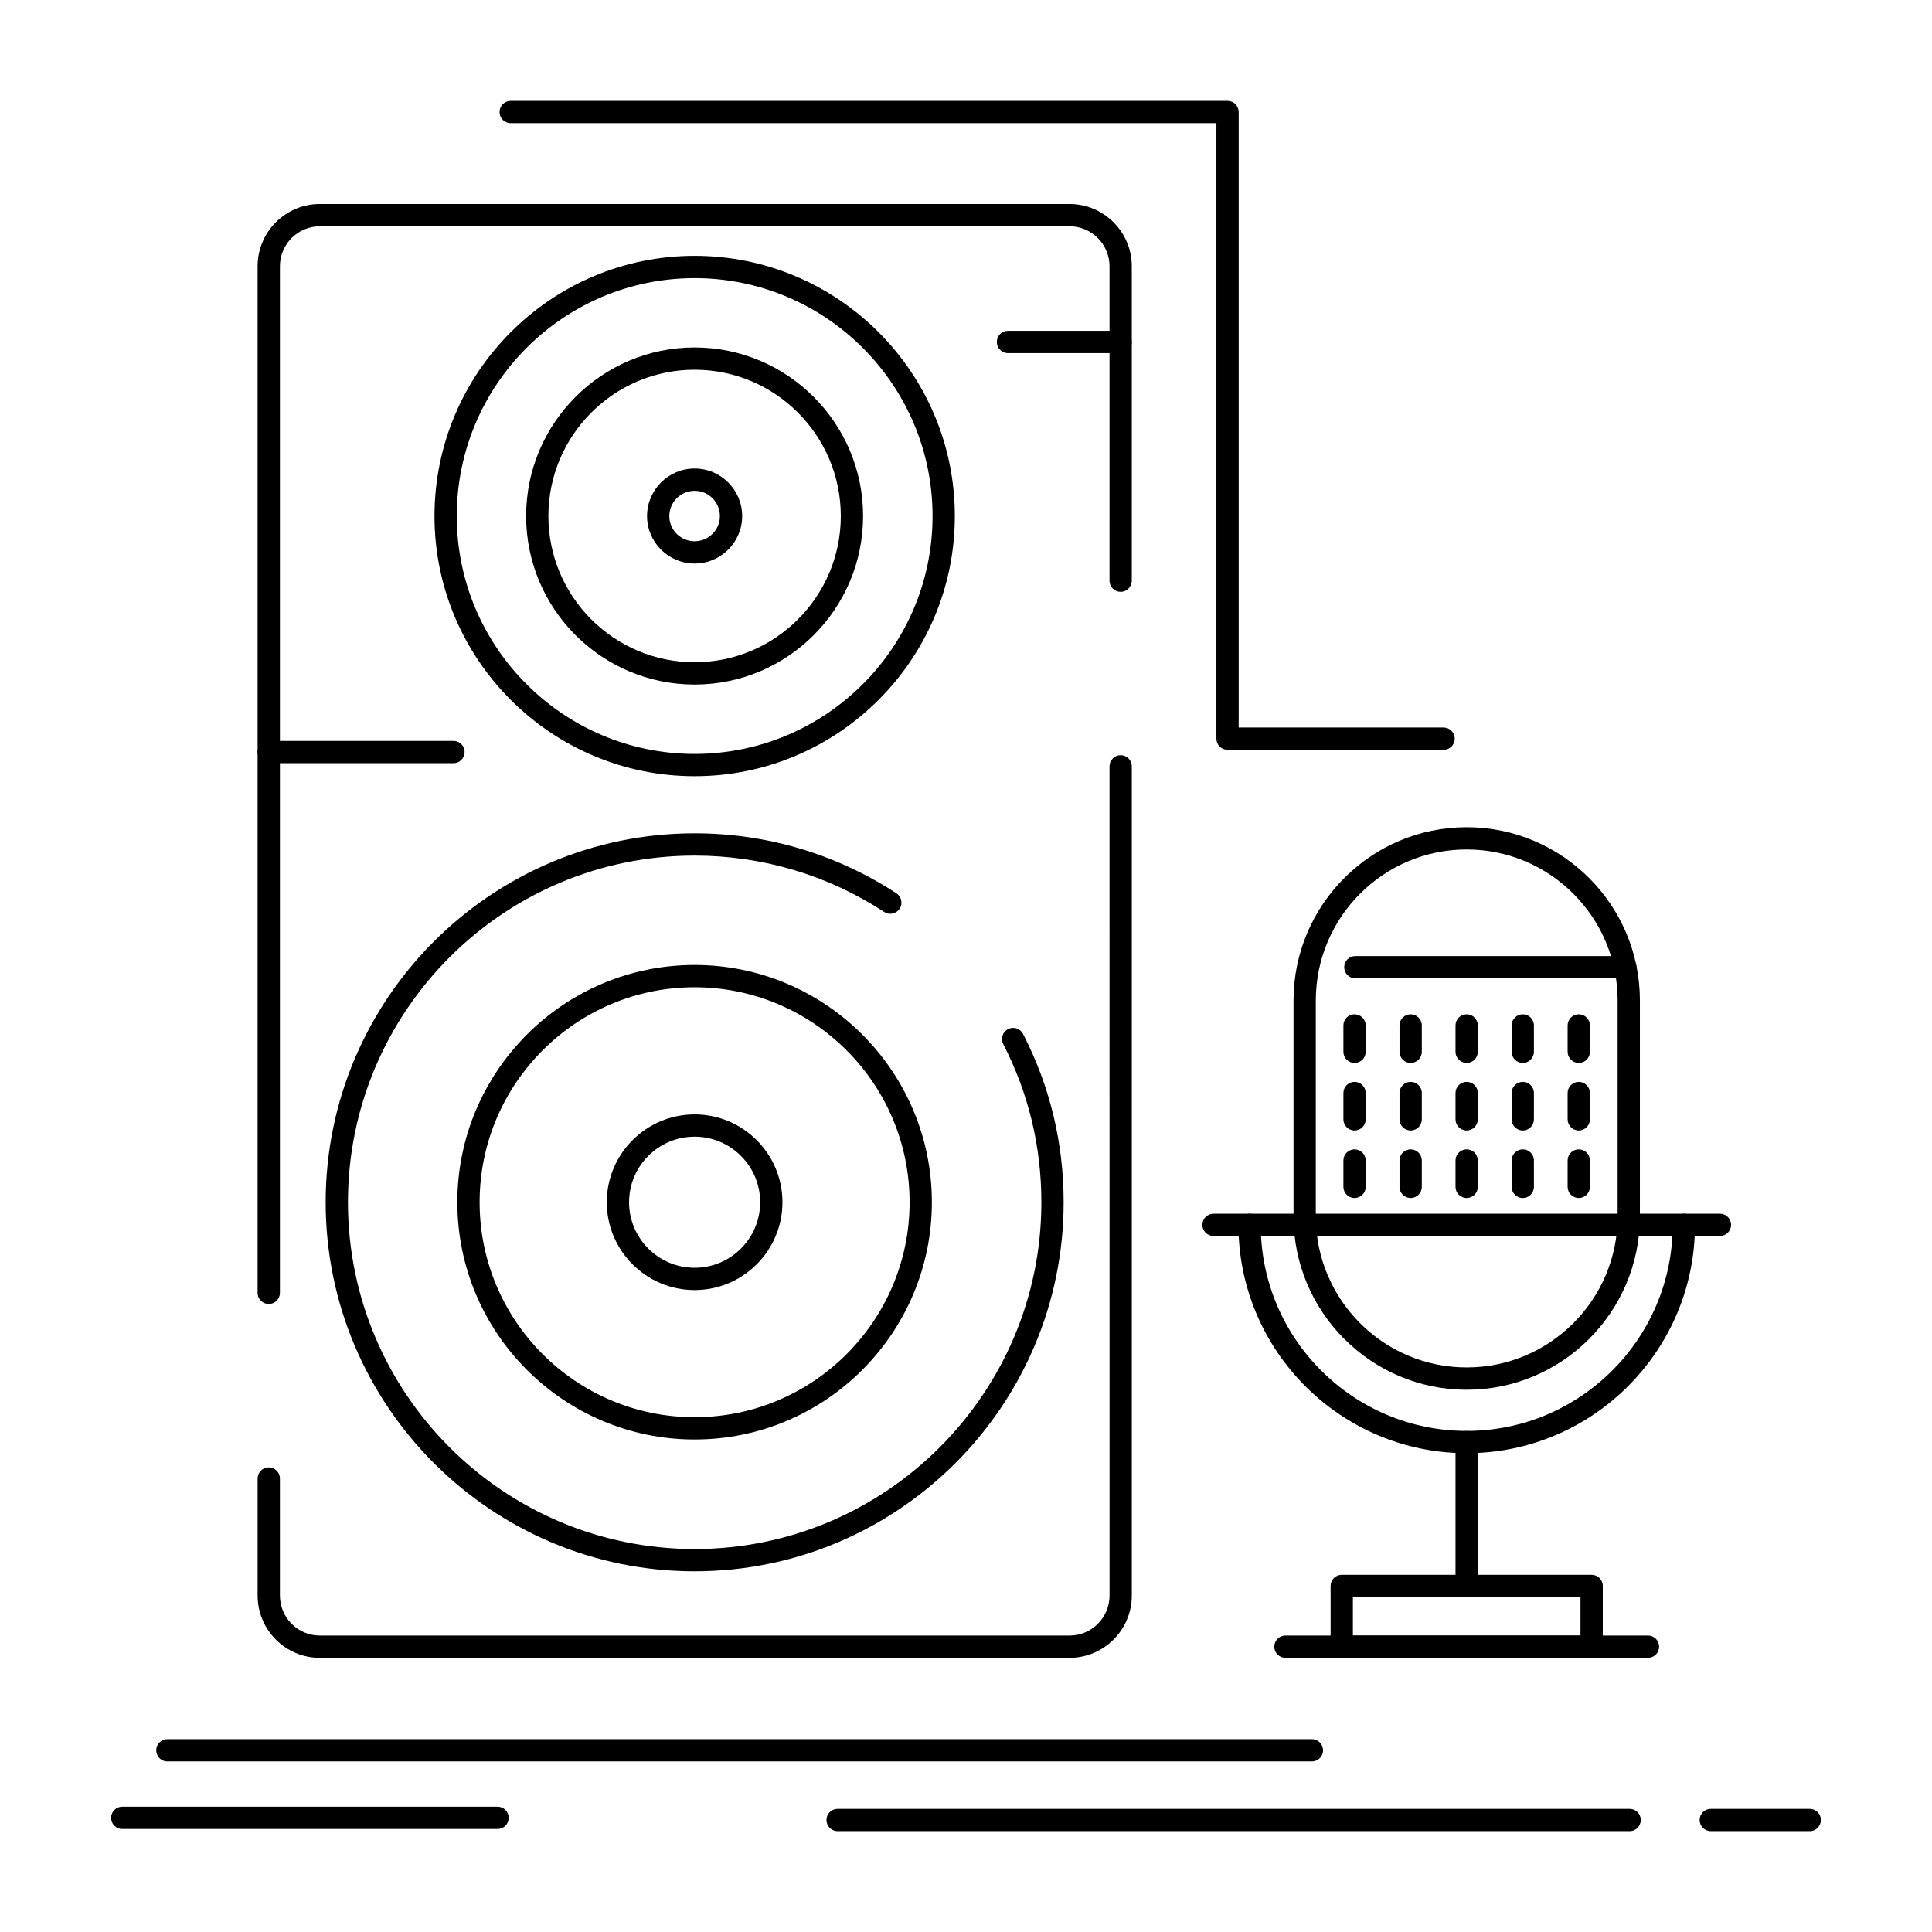 <?xml version="1.0" encoding="UTF-8"?>
<!-- Uploaded to: ICON Repo, www.svgrepo.com, Generator: ICON Repo Mixer Tools -->
<svg fill="#000000" width="800px" height="800px" version="1.1" viewBox="144 144 512 512" xmlns="http://www.w3.org/2000/svg">
 <g>
  <path d="m427.43 583.34h-198.69c-9.082 0-16.469-7.402-16.469-16.504v-31.016c0-1.629 1.32-2.953 2.953-2.953 1.629 0 2.953 1.32 2.953 2.953v31.016c0 5.844 4.738 10.598 10.566 10.598h198.7c5.844 0 10.598-4.754 10.598-10.598l-0.008-219.75c0-1.629 1.32-2.953 2.953-2.953 1.629 0 2.953 1.32 2.953 2.953v219.75c0 9.098-7.402 16.504-16.504 16.504zm-212.21-93.77c-1.629 0-2.953-1.32-2.953-2.953v-272.05c0-9.098 7.391-16.504 16.469-16.504h198.7c9.098 0 16.5 7.402 16.5 16.504v83.316c0 1.629-1.32 2.953-2.953 2.953-1.629 0-2.953-1.32-2.953-2.953l0.004-83.316c0-5.844-4.754-10.598-10.598-10.598h-198.69c-5.828 0-10.566 4.754-10.566 10.598v272.05c0 1.633-1.32 2.953-2.953 2.953z"/>
  <path d="m328.08 560.41c-53.914 0-97.773-43.875-97.773-97.801 0-53.91 43.859-97.77 97.773-97.77 19.082 0 37.574 5.496 53.477 15.898 1.363 0.891 1.746 2.723 0.855 4.086-0.895 1.363-2.723 1.746-4.086 0.855-14.938-9.773-32.312-14.938-50.246-14.938-50.656 0-91.867 41.211-91.867 91.867 0 50.672 41.211 91.898 91.867 91.898 50.672 0 91.895-41.227 91.895-91.898 0-14.77-3.398-28.871-10.102-41.914-0.746-1.449-0.176-3.231 1.277-3.973 1.453-0.746 3.231-0.176 3.973 1.277 7.137 13.887 10.754 28.895 10.754 44.609 0.004 53.926-43.867 97.801-97.797 97.801z"/>
  <path d="m328.08 525.48c-34.672 0-62.879-28.207-62.879-62.879 0-34.668 28.207-62.875 62.879-62.875 34.668 0 62.875 28.207 62.875 62.875 0 34.672-28.203 62.879-62.875 62.879zm0-119.85c-31.418 0-56.977 25.559-56.977 56.973 0 31.418 25.559 56.973 56.977 56.973 31.414 0 56.973-25.559 56.973-56.973 0-31.418-25.559-56.973-56.973-56.973z"/>
  <path d="m328.08 485.88c-12.836 0-23.277-10.441-23.277-23.277 0-12.836 10.441-23.277 23.277-23.277 12.836 0 23.277 10.441 23.277 23.277 0 12.836-10.441 23.277-23.277 23.277zm0-40.648c-9.578 0-17.371 7.793-17.371 17.371s7.793 17.371 17.371 17.371 17.371-7.793 17.371-17.371c0.004-9.578-7.793-17.371-17.371-17.371z"/>
  <path d="m328.08 349.7c-38.012 0-68.934-30.922-68.934-68.934 0-38.027 30.926-68.965 68.934-68.965 38.027 0 68.961 30.938 68.961 68.965 0 38.012-30.934 68.934-68.961 68.934zm0-131.99c-34.754 0-63.031 28.289-63.031 63.059 0 34.754 28.273 63.027 63.031 63.027 34.77 0 63.059-28.273 63.059-63.027 0-34.77-28.289-63.059-63.059-63.059z"/>
  <path d="m328.08 325.41c-24.621 0-44.652-20.031-44.652-44.648 0-24.637 20.031-44.68 44.652-44.68 24.621 0 44.648 20.043 44.648 44.68 0 24.617-20.027 44.648-44.648 44.648zm0-83.43c-21.367 0-38.75 17.395-38.75 38.777 0 21.363 17.383 38.746 38.75 38.746 21.363 0 38.742-17.383 38.742-38.746 0.004-21.383-17.379-38.777-38.742-38.777z"/>
  <path d="m328.08 293.34c-6.949 0-12.605-5.641-12.605-12.574 0-6.949 5.656-12.605 12.605-12.605s12.602 5.656 12.602 12.605c0.004 6.934-5.652 12.574-12.602 12.574zm0-19.273c-3.695 0-6.703 3.008-6.703 6.699 0 3.68 3.008 6.672 6.703 6.672 3.695 0 6.699-2.992 6.699-6.672 0-3.695-3.004-6.699-6.699-6.699z"/>
  <path d="m264.17 346.25h-48.957c-1.629 0-2.953-1.32-2.953-2.953 0-1.629 1.32-2.953 2.953-2.953h48.957c1.629 0 2.953 1.32 2.953 2.953 0 1.633-1.324 2.953-2.953 2.953z"/>
  <path d="m440.98 237.58h-29.859c-1.629 0-2.953-1.32-2.953-2.953 0-1.629 1.32-2.953 2.953-2.953h29.859c1.629 0 2.953 1.32 2.953 2.953s-1.32 2.953-2.953 2.953z"/>
  <path d="m532.68 512.3c-25.297 0-45.879-20.594-45.879-45.91v-57.258c0-25.316 20.582-45.91 45.879-45.91 25.316 0 45.91 20.594 45.91 45.91v57.258c0 25.312-20.594 45.91-45.91 45.91zm0-143.18c-22.043 0-39.977 17.945-39.977 40.004v57.258c0 22.059 17.934 40.004 39.977 40.004 22.059 0 40.008-17.945 40.008-40.004v-57.258c0-22.059-17.945-40.004-40.008-40.004z"/>
  <path d="m532.68 529.11c-33.348 0-60.48-27.145-60.48-60.508 0-1.629 1.32-2.953 2.953-2.953 1.629 0 2.953 1.32 2.953 2.953 0 30.109 24.484 54.605 54.574 54.605 30.109 0 54.602-24.496 54.602-54.605 0-1.629 1.32-2.953 2.953-2.953 1.629 0 2.953 1.32 2.953 2.953 0 33.363-27.145 60.508-60.508 60.508z"/>
  <path d="m532.68 567.25c-1.629 0-2.953-1.32-2.953-2.953v-38.133c0-1.629 1.32-2.953 2.953-2.953 1.629 0 2.953 1.32 2.953 2.953v38.133c0 1.629-1.32 2.953-2.953 2.953z"/>
  <path d="m565.8 583.34h-66.223c-1.629 0-2.953-1.32-2.953-2.953v-16.098c0-1.629 1.32-2.953 2.953-2.953h66.223c1.629 0 2.953 1.32 2.953 2.953v16.098c0 1.629-1.324 2.953-2.953 2.953zm-63.27-5.906h60.316v-10.191h-60.316z"/>
  <path d="m580.73 583.34h-96.078c-1.629 0-2.953-1.32-2.953-2.953 0-1.629 1.32-2.953 2.953-2.953h96.078c1.629 0 2.953 1.32 2.953 2.953 0 1.629-1.324 2.953-2.953 2.953z"/>
  <path d="m574.71 403.27h-71.527c-1.629 0-2.953-1.32-2.953-2.953 0-1.629 1.32-2.953 2.953-2.953h71.527c1.629 0 2.953 1.32 2.953 2.953-0.004 1.633-1.324 2.953-2.953 2.953z"/>
  <path d="m599.8 471.55h-134.21c-1.629 0-2.953-1.32-2.953-2.953 0-1.629 1.32-2.953 2.953-2.953l134.21 0.004c1.629 0 2.953 1.32 2.953 2.953 0 1.629-1.324 2.949-2.953 2.949z"/>
  <path d="m562.39 425.69c-1.629 0-2.953-1.32-2.953-2.953v-6.988c0-1.629 1.32-2.953 2.953-2.953 1.629 0 2.953 1.32 2.953 2.953v6.988c-0.004 1.633-1.324 2.953-2.953 2.953z"/>
  <path d="m547.55 425.69c-1.629 0-2.953-1.32-2.953-2.953v-6.988c0-1.629 1.32-2.953 2.953-2.953 1.629 0 2.953 1.32 2.953 2.953v6.988c0 1.633-1.324 2.953-2.953 2.953z"/>
  <path d="m532.68 425.69c-1.629 0-2.953-1.32-2.953-2.953v-6.988c0-1.629 1.32-2.953 2.953-2.953 1.629 0 2.953 1.32 2.953 2.953v6.988c0 1.633-1.32 2.953-2.953 2.953z"/>
  <path d="m517.84 425.69c-1.629 0-2.953-1.32-2.953-2.953v-6.988c0-1.629 1.32-2.953 2.953-2.953 1.629 0 2.953 1.32 2.953 2.953v6.988c0 1.633-1.32 2.953-2.953 2.953z"/>
  <path d="m502.97 425.69c-1.629 0-2.953-1.32-2.953-2.953v-6.988c0-1.629 1.32-2.953 2.953-2.953 1.629 0 2.953 1.32 2.953 2.953v6.988c0 1.633-1.32 2.953-2.953 2.953z"/>
  <path d="m562.39 443.59c-1.629 0-2.953-1.32-2.953-2.953v-6.984c0-1.629 1.32-2.953 2.953-2.953 1.629 0 2.953 1.32 2.953 2.953v6.984c-0.004 1.633-1.324 2.953-2.953 2.953z"/>
  <path d="m547.55 443.59c-1.629 0-2.953-1.32-2.953-2.953v-6.984c0-1.629 1.32-2.953 2.953-2.953 1.629 0 2.953 1.32 2.953 2.953v6.984c0 1.633-1.324 2.953-2.953 2.953z"/>
  <path d="m532.68 443.59c-1.629 0-2.953-1.32-2.953-2.953v-6.984c0-1.629 1.32-2.953 2.953-2.953 1.629 0 2.953 1.32 2.953 2.953v6.984c0 1.633-1.32 2.953-2.953 2.953z"/>
  <path d="m517.84 443.59c-1.629 0-2.953-1.32-2.953-2.953v-6.984c0-1.629 1.32-2.953 2.953-2.953 1.629 0 2.953 1.32 2.953 2.953v6.984c0 1.633-1.32 2.953-2.953 2.953z"/>
  <path d="m502.97 443.59c-1.629 0-2.953-1.32-2.953-2.953v-6.984c0-1.629 1.32-2.953 2.953-2.953 1.629 0 2.953 1.32 2.953 2.953v6.984c0 1.633-1.32 2.953-2.953 2.953z"/>
  <path d="m562.39 461.48c-1.629 0-2.953-1.32-2.953-2.953v-6.984c0-1.629 1.32-2.953 2.953-2.953 1.629 0 2.953 1.32 2.953 2.953v6.984c-0.004 1.633-1.324 2.953-2.953 2.953z"/>
  <path d="m547.55 461.48c-1.629 0-2.953-1.32-2.953-2.953v-6.984c0-1.629 1.32-2.953 2.953-2.953 1.629 0 2.953 1.32 2.953 2.953v6.984c0 1.633-1.324 2.953-2.953 2.953z"/>
  <path d="m532.68 461.48c-1.629 0-2.953-1.32-2.953-2.953v-6.984c0-1.629 1.32-2.953 2.953-2.953 1.629 0 2.953 1.32 2.953 2.953v6.984c0 1.633-1.32 2.953-2.953 2.953z"/>
  <path d="m517.84 461.48c-1.629 0-2.953-1.32-2.953-2.953v-6.984c0-1.629 1.32-2.953 2.953-2.953 1.629 0 2.953 1.32 2.953 2.953v6.984c0 1.633-1.32 2.953-2.953 2.953z"/>
  <path d="m502.97 461.48c-1.629 0-2.953-1.32-2.953-2.953v-6.984c0-1.629 1.32-2.953 2.953-2.953 1.629 0 2.953 1.32 2.953 2.953v6.984c0 1.633-1.32 2.953-2.953 2.953z"/>
  <path d="m491.67 610.8h-303.32c-1.629 0-2.953-1.32-2.953-2.953 0-1.629 1.32-2.953 2.953-2.953h303.32c1.629 0 2.953 1.32 2.953 2.953 0 1.633-1.324 2.953-2.953 2.953z"/>
  <path d="m575.88 629.27h-209.91c-1.629 0-2.953-1.32-2.953-2.953 0-1.629 1.32-2.953 2.953-2.953h209.9c1.629 0 2.953 1.32 2.953 2.953s-1.32 2.953-2.949 2.953z"/>
  <path d="m623.6 629.27h-26.227c-1.629 0-2.953-1.32-2.953-2.953 0-1.629 1.32-2.953 2.953-2.953h26.227c1.629 0 2.953 1.32 2.953 2.953s-1.32 2.953-2.953 2.953z"/>
  <path d="m275.86 628.7h-99.465c-1.629 0-2.953-1.32-2.953-2.953 0-1.629 1.32-2.953 2.953-2.953h99.465c1.629 0 2.953 1.32 2.953 2.953 0 1.633-1.324 2.953-2.953 2.953z"/>
  <path d="m526.57 342.71h-57.258c-1.629 0-2.953-1.32-2.953-2.953v-163.12h-187.02c-1.629 0-2.953-1.32-2.953-2.953 0-1.629 1.32-2.953 2.953-2.953h189.97c1.629 0 2.953 1.32 2.953 2.953v163.12h54.305c1.629 0 2.953 1.32 2.953 2.953 0 1.633-1.324 2.953-2.953 2.953z"/>
 </g>
</svg>
